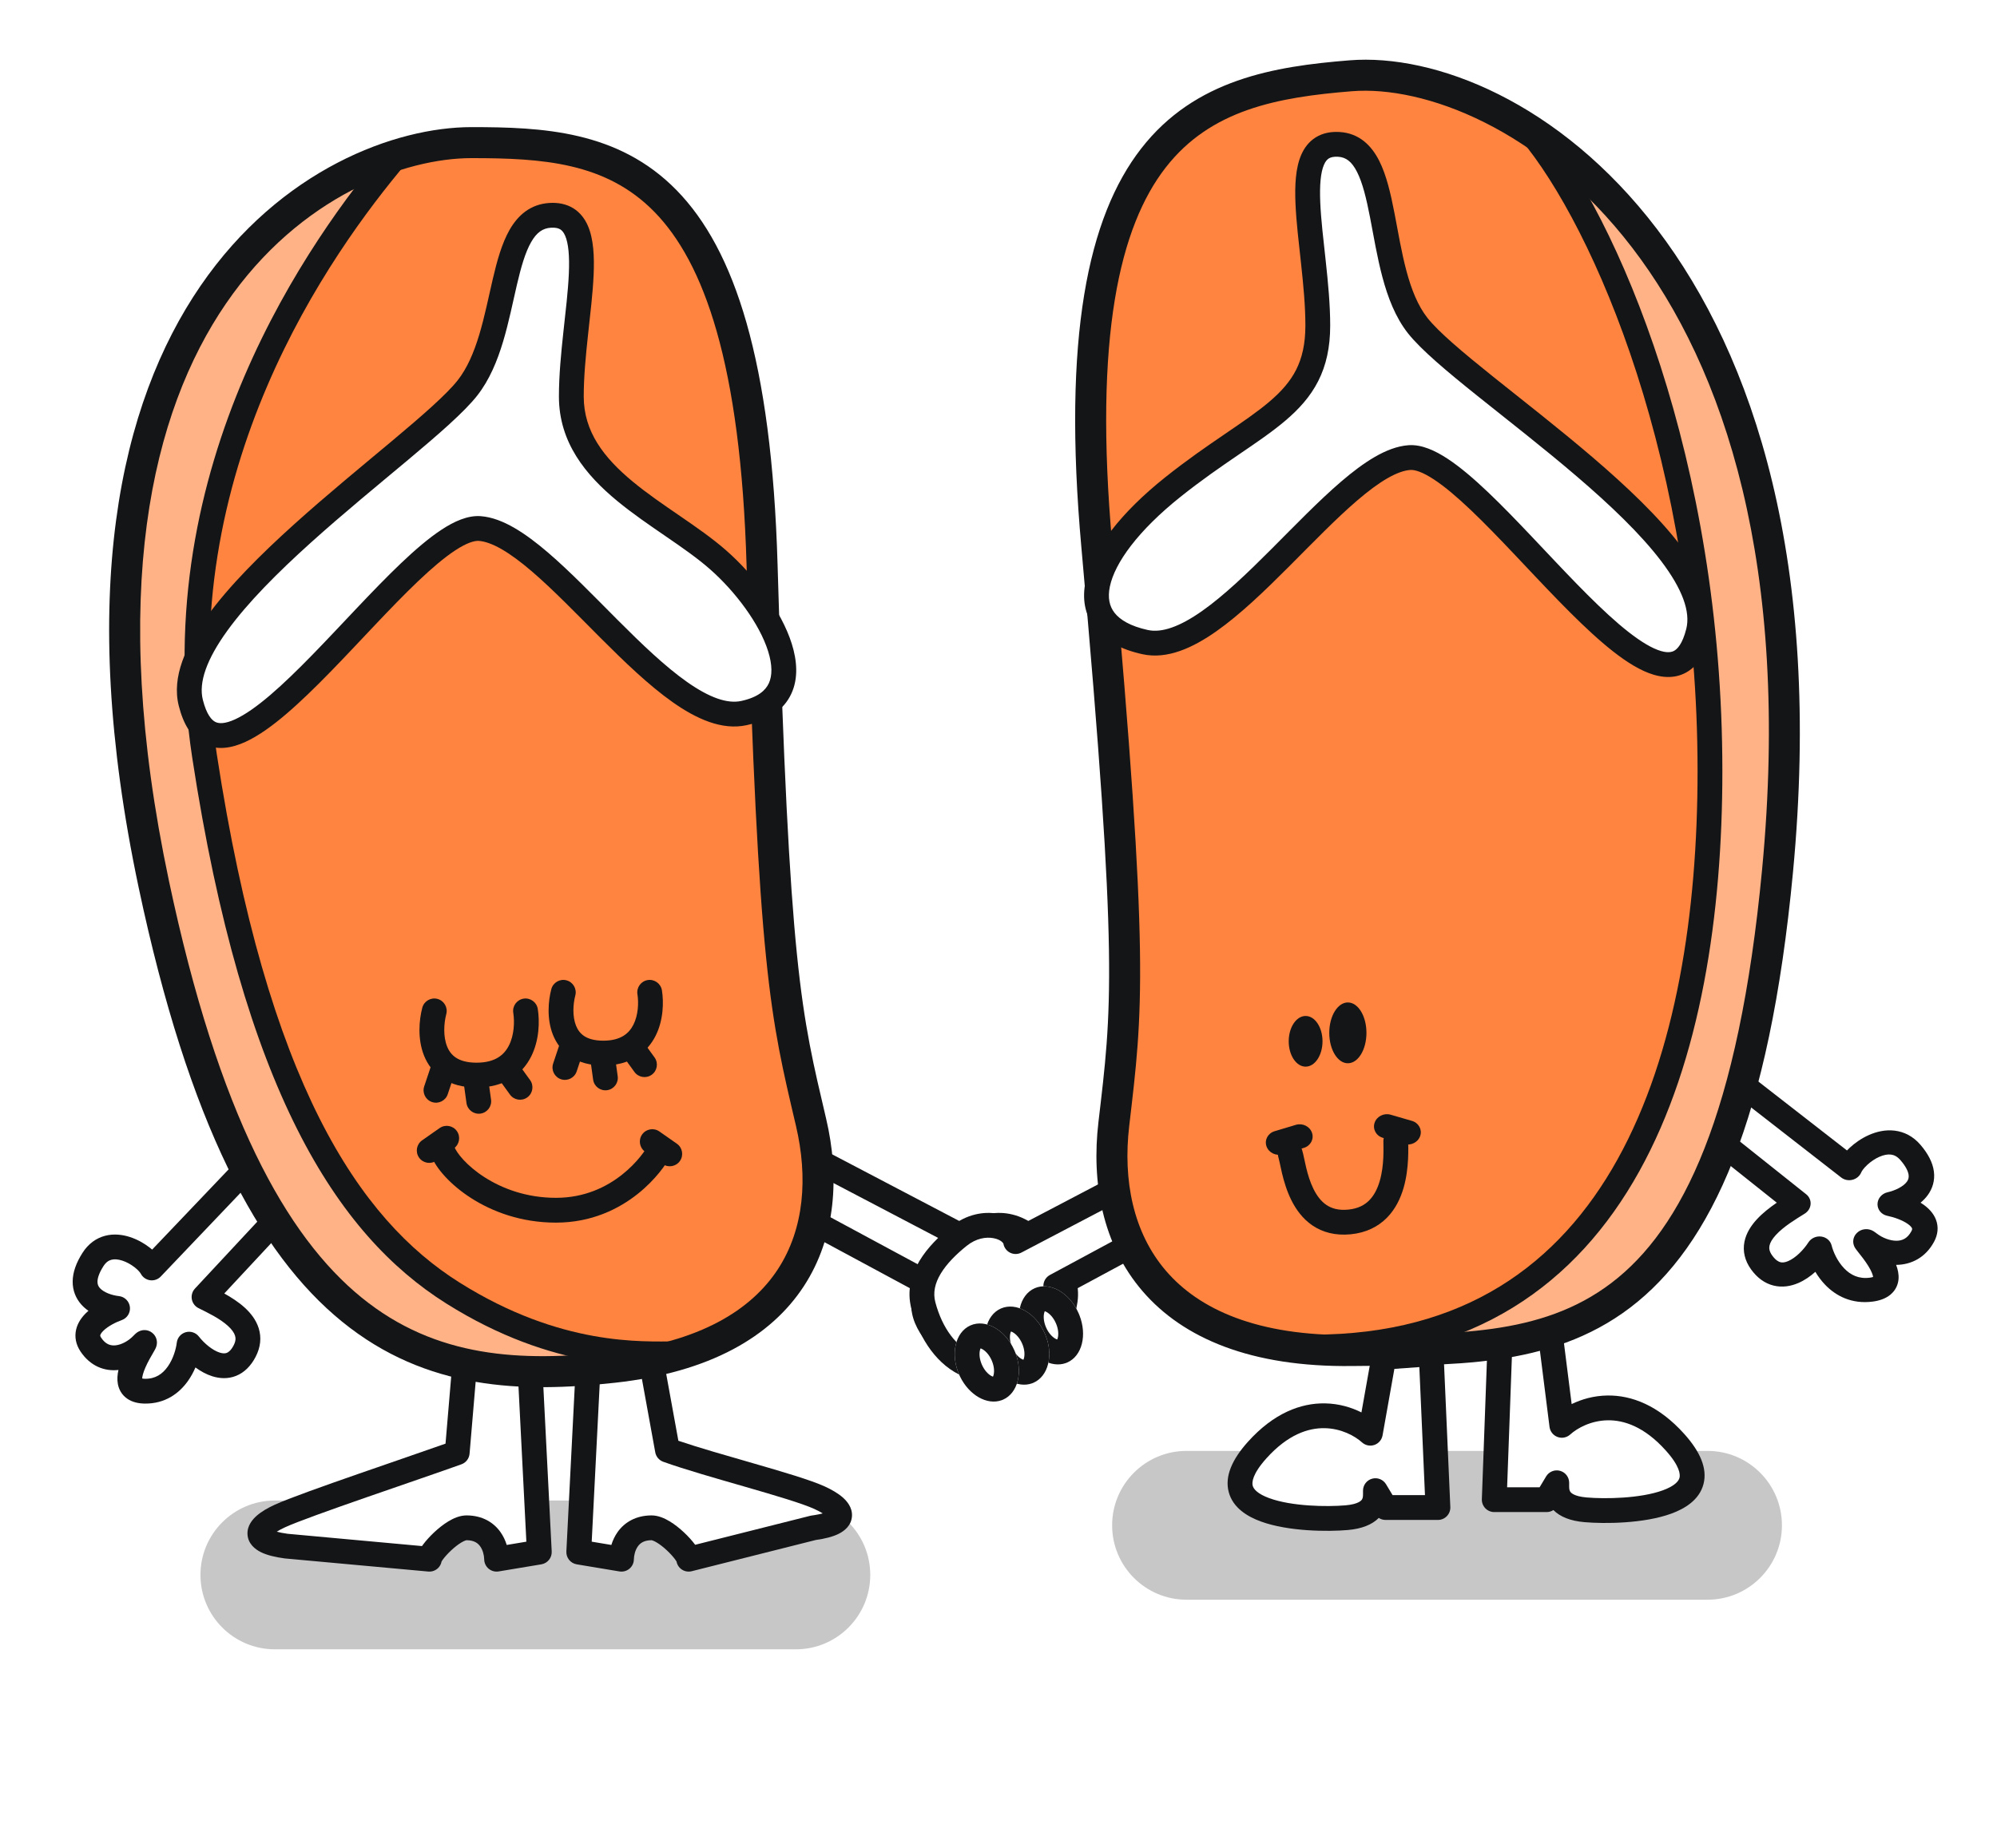 <svg width="322" height="298" viewBox="0 0 322 298" fill="none" xmlns="http://www.w3.org/2000/svg">
<g opacity="0.24" filter="url(#filter0_f_1307_585)">
<path d="M32.322 254C32.322 247.373 37.695 242 44.322 242H128.322C134.949 242 140.322 247.373 140.322 254C140.322 260.627 134.949 266 128.322 266H44.322C37.695 266 32.322 260.627 32.322 254Z" fill="#141517"/>
</g>
<g opacity="0.24" filter="url(#filter1_f_1307_585)">
<path d="M179.322 246C179.322 239.373 184.695 234 191.322 234H275.322C281.949 234 287.322 239.373 287.322 246C287.322 252.627 281.949 258 275.322 258H191.322C184.695 258 179.322 252.627 179.322 246Z" fill="#141517"/>
</g>
<path d="M231.855 243.134L230.765 218.342L223.137 218.886L220.957 231.146C218.051 228.513 210.332 225.371 202.704 233.871C193.168 244.496 210.877 245.313 217.143 244.768C222.156 244.332 221.775 241.499 221.775 240.409L223.409 243.134H231.855Z" fill="white"/>
<path d="M230.824 216.343C231.292 216.356 231.743 216.534 232.095 216.848C232.498 217.208 232.74 217.714 232.763 218.254L233.853 243.046C233.877 243.591 233.677 244.122 233.299 244.516C232.922 244.91 232.401 245.134 231.855 245.134H223.41C223.015 245.134 222.637 245.017 222.317 244.808C221.236 245.897 219.581 246.564 217.316 246.76C214.084 247.041 207.743 247.002 203.313 245.387C201.155 244.601 198.806 243.202 198.124 240.648C197.434 238.065 198.715 235.321 201.215 232.535C205.366 227.91 209.736 226.271 213.633 226.334C215.886 226.37 217.893 226.976 219.521 227.793L221.168 218.536C221.328 217.634 222.081 216.957 222.995 216.891L230.623 216.346L230.824 216.343ZM224.833 220.77L222.926 231.497C222.799 232.213 222.292 232.804 221.604 233.039C220.916 233.274 220.153 233.117 219.614 232.629C218.464 231.587 216.259 230.376 213.569 230.333C210.973 230.291 207.669 231.332 204.192 235.207C201.925 237.733 201.843 239.076 201.988 239.617C202.14 240.188 202.822 240.952 204.682 241.63C208.29 242.944 213.936 243.04 216.97 242.776C219.115 242.59 219.536 241.954 219.617 241.816C219.803 241.5 219.775 241.197 219.775 240.409C219.775 239.51 220.375 238.722 221.241 238.482C222.107 238.242 223.027 238.61 223.49 239.381L224.542 241.134H229.765L228.857 220.482L224.833 220.77Z" fill="#141517"/>
<path d="M240.935 241.865L242.025 212.073L249.654 212.617L251.833 229.877C254.739 227.244 262.458 224.101 270.087 232.602C279.622 243.227 261.913 244.044 255.647 243.499C250.634 243.063 251.016 240.23 251.016 239.14L249.381 241.865H240.935Z" fill="white"/>
<path d="M241.966 210.073C241.495 210.087 241.043 210.267 240.689 210.584C240.286 210.947 240.046 211.457 240.026 211.999L238.936 241.791C238.916 242.334 239.119 242.862 239.496 243.253C239.873 243.644 240.392 243.864 240.935 243.865H249.381C249.775 243.865 250.154 243.748 250.473 243.539C251.554 244.628 253.21 245.295 255.474 245.491C258.706 245.772 265.048 245.733 269.477 244.118C271.636 243.332 273.985 241.933 274.667 239.379C275.356 236.796 274.075 234.052 271.575 231.266C267.424 226.641 263.054 225.002 259.157 225.065C256.972 225.1 255.018 225.67 253.417 226.449L251.637 212.366L251.608 212.192C251.421 211.332 250.687 210.686 249.796 210.622L242.168 210.077L241.966 210.073ZM247.876 214.495L249.848 230.128C249.942 230.868 250.44 231.494 251.139 231.753C251.839 232.012 252.624 231.86 253.177 231.36C254.326 230.318 256.531 229.107 259.221 229.064C261.818 229.022 265.121 230.063 268.598 233.938C270.865 236.464 270.947 237.807 270.803 238.348C270.65 238.919 269.968 239.683 268.108 240.361C264.501 241.675 258.855 241.771 255.82 241.507C253.675 241.321 253.255 240.685 253.174 240.547C252.987 240.231 253.015 239.928 253.015 239.14C253.015 238.241 252.416 237.453 251.55 237.213C250.683 236.973 249.763 237.341 249.301 238.112L248.249 239.865H243.011L243.949 214.215L247.876 214.495Z" fill="#141517"/>
<path d="M24.474 204.495L50.187 177.509L55.531 184.882L32.898 209.183C35.661 210.555 41.823 213.366 39.434 217.923C37.046 222.481 32.566 219.442 30.489 216.784C30.187 219.339 28.34 224.434 23.367 224.368C17.151 224.287 25.03 214.668 22.941 216.832C20.853 218.997 16.956 220.332 14.642 216.849C12.791 214.062 16.749 211.803 18.959 211.022C16.16 210.712 11.445 208.704 14.983 203.144C17.728 198.83 23.352 202.379 24.474 204.495Z" fill="white"/>
<path d="M16.965 199.301C15.513 199.677 14.235 200.592 13.295 202.07C12.283 203.66 11.735 205.191 11.718 206.653C11.7 208.163 12.251 209.415 13.092 210.372C13.443 210.771 13.84 211.11 14.261 211.405C14.13 211.517 14.002 211.633 13.88 211.752C13.209 212.407 12.542 213.295 12.278 214.413C11.995 215.612 12.233 216.838 12.976 217.956C14.561 220.341 16.853 221.195 19.096 220.947L19.099 220.946C18.933 221.68 18.863 222.468 19.008 223.228C19.174 224.099 19.632 224.965 20.508 225.574C21.333 226.148 22.33 226.355 23.341 226.368C26.64 226.412 28.91 224.696 30.312 222.713C30.805 222.016 31.201 221.274 31.515 220.54C32.346 221.149 33.273 221.665 34.251 221.969C35.401 222.327 36.739 222.427 38.062 221.899C39.397 221.367 40.445 220.304 41.206 218.852C42.029 217.28 42.172 215.707 41.721 214.24C41.291 212.845 40.383 211.733 39.444 210.879C38.45 209.975 37.254 209.219 36.163 208.612L56.994 186.246C57.646 185.546 57.712 184.483 57.151 183.708L51.806 176.335C51.458 175.854 50.913 175.553 50.32 175.513C49.728 175.473 49.148 175.699 48.739 176.129L24.532 201.533C24.399 201.419 24.265 201.308 24.127 201.202C23.245 200.52 22.149 199.893 20.954 199.506C19.764 199.12 18.367 198.939 16.965 199.301ZM16.67 204.218C17.102 203.539 17.558 203.279 17.967 203.173C18.427 203.055 19.022 203.084 19.721 203.311C20.415 203.536 21.107 203.923 21.681 204.367C22.281 204.831 22.608 205.244 22.707 205.432C23.009 206 23.564 206.388 24.201 206.476C24.838 206.564 25.479 206.34 25.922 205.875L49.978 180.627L52.946 184.723L31.435 207.82C31.005 208.282 30.818 208.92 30.931 209.541C31.044 210.161 31.443 210.693 32.008 210.974C33.483 211.707 35.417 212.624 36.752 213.838C37.4 214.427 37.757 214.959 37.898 215.416C38.016 215.8 38.034 216.288 37.663 216.995C37.23 217.821 36.822 218.087 36.58 218.184C36.327 218.285 35.968 218.314 35.44 218.15C34.295 217.793 32.967 216.706 32.065 215.553C31.566 214.914 30.731 214.639 29.95 214.858C29.17 215.076 28.598 215.744 28.503 216.549C28.381 217.58 27.931 219.153 27.047 220.404C26.206 221.591 25.066 222.39 23.393 222.369C23.174 222.366 23.025 222.343 22.928 222.323C22.936 222.016 23.062 221.426 23.441 220.555C23.851 219.61 24.383 218.712 24.744 218.09C24.829 217.945 24.918 217.79 24.988 217.659C25.022 217.595 25.069 217.505 25.113 217.405C25.116 217.398 25.275 217.07 25.3 216.653C25.309 216.512 25.361 215.609 24.555 214.96C23.718 214.286 22.818 214.565 22.658 214.618C22.244 214.755 21.958 215.01 21.947 215.019C21.792 215.147 21.629 215.312 21.502 215.444C20.703 216.272 19.615 216.865 18.656 216.971C17.851 217.06 17.037 216.839 16.308 215.741C16.126 215.467 16.163 215.365 16.171 215.332C16.198 215.219 16.311 214.97 16.675 214.614C17.42 213.886 18.661 213.248 19.626 212.907C20.505 212.596 21.053 211.719 20.946 210.792C20.839 209.866 20.106 209.136 19.179 209.034C17.983 208.902 16.701 208.418 16.096 207.731C15.851 207.452 15.713 207.14 15.718 206.701C15.724 206.213 15.913 205.407 16.67 204.218Z" fill="#141517"/>
<path d="M156.711 200.244L123.698 182.936L121.003 191.634L150.236 207.387C148.06 209.574 148.519 212.989 152.243 216.539C161.097 224.979 169.131 219.786 171.586 210.545C172.76 206.129 169.425 202.239 165.865 199.375C161.881 196.17 157.095 197.88 156.711 200.244Z" fill="white"/>
<path d="M159.574 195.754C161.882 195.328 164.667 195.845 167.119 197.817C168.982 199.315 170.909 201.177 172.215 203.348C173.54 205.552 174.282 208.187 173.519 211.059C172.196 216.038 169.274 220.306 165.071 222.024C160.7 223.81 155.666 222.566 150.863 217.987C148.825 216.045 147.48 213.955 147.065 211.837C146.807 210.525 146.924 209.262 147.386 208.123L120.054 193.395C119.213 192.942 118.809 191.955 119.092 191.041L121.788 182.343C121.964 181.776 122.383 181.316 122.932 181.089C123.48 180.861 124.101 180.889 124.627 181.164L155.947 197.585C156.91 196.601 158.284 195.993 159.574 195.754ZM164.611 200.934C163.079 199.701 161.479 199.47 160.302 199.688C158.929 199.942 158.679 200.599 158.685 200.564C158.582 201.199 158.18 201.746 157.605 202.033C157.03 202.321 156.352 202.314 155.782 202.016L124.897 185.823L123.4 190.654L151.185 205.627C151.741 205.927 152.122 206.471 152.215 207.095C152.307 207.719 152.099 208.351 151.654 208.798C151.042 209.413 150.807 210.138 150.989 211.067C151.19 212.091 151.936 213.483 153.623 215.091C157.673 218.952 161.084 219.332 163.557 218.322C166.198 217.243 168.521 214.293 169.653 210.031C170.064 208.488 169.725 206.969 168.787 205.409C167.829 203.815 166.309 202.299 164.611 200.934Z" fill="#141517"/>
<path d="M163.762 200.244L196.775 182.936L199.47 191.634L170.237 207.387C172.414 209.574 171.955 212.989 168.231 216.539C159.376 224.979 151.343 219.786 148.887 210.545C147.714 206.129 151.048 202.239 154.609 199.375C158.593 196.17 163.379 197.88 163.762 200.244Z" fill="white"/>
<path d="M160.899 195.754C158.591 195.328 155.806 195.845 153.355 197.817C151.492 199.315 149.564 201.177 148.259 203.348C146.933 205.552 146.191 208.187 146.954 211.059C148.278 216.038 151.199 220.306 155.402 222.024C159.773 223.81 164.807 222.566 169.611 217.987C171.648 216.045 172.993 213.955 173.409 211.837C173.666 210.525 173.549 209.262 173.087 208.123L200.419 193.395C201.261 192.942 201.664 191.955 201.381 191.041L198.686 182.343C198.51 181.776 198.09 181.316 197.542 181.089C196.993 180.861 196.372 180.889 195.846 181.164L164.526 197.585C163.564 196.601 162.19 195.993 160.899 195.754ZM155.862 200.934C157.394 199.701 158.994 199.47 160.171 199.688C161.544 199.942 161.794 200.599 161.789 200.564C161.892 201.199 162.293 201.746 162.868 202.033C163.443 202.321 164.122 202.314 164.691 202.016L195.576 185.823L197.073 190.654L169.288 205.627C168.733 205.927 168.351 206.471 168.259 207.095C168.167 207.719 168.374 208.351 168.819 208.798C169.432 209.413 169.667 210.138 169.485 211.067C169.284 212.091 168.538 213.483 166.851 215.091C162.8 218.952 159.389 219.332 156.916 218.322C154.275 217.243 151.952 214.293 150.82 210.031C150.41 208.488 150.748 206.969 151.686 205.409C152.645 203.815 154.165 202.299 155.862 200.934Z" fill="#141517"/>
<path d="M86.961 250.32L84.96 210.893L75.232 216.434L73.722 234.279C66.952 236.72 49.322 242.585 45.14 244.496C40.958 246.407 40.359 248.582 46.135 249.353L69.238 251.466C69.144 250.576 73.009 246.393 75.232 246.403C79.017 246.42 80.041 249.596 80.072 251.466L86.961 250.32Z" fill="white"/>
<path d="M83.97 209.155C84.574 208.812 85.312 208.805 85.921 209.139C86.531 209.472 86.923 210.098 86.958 210.792L88.958 250.219C89.01 251.234 88.292 252.126 87.289 252.293L80.4 253.439C79.826 253.534 79.239 253.375 78.792 253.002C78.345 252.629 78.082 252.081 78.073 251.499C78.062 250.848 77.867 250.014 77.43 249.399C77.063 248.884 76.459 248.408 75.223 248.403C75.249 248.403 75.186 248.399 75.013 248.462C74.847 248.522 74.632 248.624 74.374 248.779C73.856 249.09 73.28 249.544 72.734 250.056C72.19 250.566 71.729 251.084 71.428 251.49C71.317 251.639 71.246 251.752 71.202 251.827C71.13 252.217 70.947 252.582 70.663 252.87C70.242 253.296 69.652 253.512 69.056 253.457L45.953 251.345C45.926 251.342 45.898 251.338 45.871 251.335C44.339 251.13 43.044 250.813 42.067 250.329C41.144 249.872 39.993 248.987 39.907 247.464C39.828 246.069 40.723 245.041 41.402 244.447C42.16 243.784 43.174 243.195 44.309 242.676C46.508 241.672 52.075 239.691 57.803 237.698C62.967 235.901 68.34 234.066 71.837 232.827L73.239 216.266L73.253 216.144C73.342 215.537 73.706 215.002 74.242 214.696L83.97 209.155ZM75.715 234.448C75.649 235.227 75.136 235.896 74.401 236.161C71.003 237.386 64.869 239.474 59.118 241.475C53.293 243.502 47.954 245.409 45.971 246.315C45.416 246.569 44.972 246.81 44.629 247.027C45.059 247.147 45.63 247.266 46.37 247.366L68.043 249.348C68.1 249.266 68.158 249.185 68.217 249.106C68.683 248.478 69.31 247.784 69.998 247.139C70.685 246.495 71.486 245.848 72.314 245.351C73.087 244.886 74.132 244.398 75.241 244.403C77.79 244.414 79.59 245.536 80.689 247.08C81.164 247.747 81.49 248.466 81.706 249.167L84.872 248.64L83.126 214.239L77.136 217.651L75.715 234.448ZM71.236 251.442C71.236 251.384 71.234 251.321 71.227 251.255C71.234 251.318 71.235 251.38 71.236 251.442Z" fill="#141517"/>
<path d="M93.32 250.32L95.32 210.893L104.353 215.89L107.622 233.871C114.392 236.312 127.96 239.635 132.142 241.546C136.324 243.457 136.923 245.633 131.147 246.403L111.043 251.466C111.137 250.576 107.272 246.393 105.049 246.403C101.264 246.42 100.239 249.596 100.209 251.466L93.32 250.32Z" fill="white"/>
<path d="M96.289 209.143C95.685 208.809 94.951 208.81 94.348 209.145C93.745 209.48 93.358 210.103 93.323 210.791L91.322 250.219C91.27 251.234 91.99 252.126 92.992 252.293L99.88 253.439C100.454 253.534 101.041 253.375 101.489 253.002C101.936 252.629 102.198 252.08 102.208 251.498C102.219 250.847 102.413 250.014 102.85 249.399C103.217 248.884 103.822 248.408 105.057 248.403C105.033 248.403 105.096 248.4 105.268 248.462C105.434 248.522 105.649 248.624 105.906 248.779C106.425 249.09 107.001 249.544 107.546 250.056C108.091 250.567 108.551 251.084 108.852 251.49C108.963 251.64 109.036 251.753 109.08 251.828C109.161 252.268 109.385 252.676 109.732 252.977C110.225 253.405 110.897 253.565 111.531 253.405L131.538 248.367C133.014 248.162 134.265 247.85 135.214 247.38C136.138 246.923 137.289 246.038 137.375 244.515C137.453 243.12 136.559 242.092 135.879 241.498C135.122 240.835 134.107 240.246 132.973 239.727C130.712 238.694 126.091 237.338 121.408 235.985C117.106 234.743 112.643 233.473 109.382 232.365L106.32 215.532L106.269 215.315C106.119 214.817 105.781 214.394 105.321 214.139L96.289 209.143ZM105.654 234.229C105.781 234.93 106.273 235.511 106.944 235.753C110.407 237.001 115.575 238.464 120.298 239.828C125.136 241.225 129.389 242.487 131.31 243.365C131.865 243.618 132.31 243.86 132.654 244.077C132.315 244.171 131.89 244.266 131.365 244.35L130.882 244.42L130.658 244.463L112.09 249.14C112.082 249.128 112.073 249.117 112.064 249.106C111.598 248.477 110.97 247.783 110.282 247.138C109.596 246.494 108.794 245.848 107.966 245.351C107.193 244.886 106.149 244.398 105.04 244.403C102.491 244.415 100.69 245.535 99.591 247.079C99.116 247.746 98.792 248.466 98.576 249.166L95.408 248.639L97.156 214.194L102.556 217.181L105.654 234.229ZM109.046 251.443C109.046 251.385 109.047 251.322 109.054 251.256C109.047 251.318 109.047 251.381 109.046 251.443Z" fill="#141517"/>
<path d="M24.8 142.603C40.837 218.398 69.207 223.79 98.903 220.521C128.6 217.252 134.866 198.453 130.779 181.017C126.693 163.581 124.786 156.77 122.878 91.112C120.971 25.453 98.903 23.002 76.019 23.002C72.507 23.002 68.398 23.605 64.031 24.965C39.938 32.471 7.963 63.034 24.8 142.603Z" fill="#FF843F"/>
<path d="M32.156 50.791C37.168 38.367 52.589 30.358 59.672 27.905C56.675 32.446 47.63 48.393 35.425 75.855C20.168 110.183 47.412 172.844 53.951 190.008C59.182 203.739 77.926 212.257 86.644 214.8L100.811 218.614L93.455 221.883C50.954 221.339 39.511 198.453 26.707 147.507C13.902 96.561 25.889 66.32 32.156 50.791Z" fill="#FFB286"/>
<path d="M76.019 20.502C87.416 20.502 99.682 21.042 109.104 30.688C118.418 40.224 124.42 58.096 125.377 91.04C127.283 156.639 129.184 163.254 133.213 180.447C135.356 189.591 134.86 199.413 129.602 207.451C124.307 215.544 114.523 221.317 99.177 223.006C84.131 224.663 68.758 224.212 55.153 213.151C41.669 202.189 30.41 181.194 22.354 143.121C12.32 95.698 19.37 65.034 32.306 46.143C45.213 27.296 63.77 20.502 76.019 20.502ZM76.019 25.502C65.383 25.502 48.386 31.512 36.432 48.967C24.508 66.379 17.392 95.516 27.245 142.085C35.227 179.807 46.172 199.405 58.307 209.271C70.32 219.038 83.98 219.648 98.63 218.036C112.98 216.456 121.176 211.196 125.417 204.713C129.694 198.176 130.289 189.879 128.345 181.587C124.202 163.908 122.288 156.901 120.379 91.184C119.429 58.47 113.444 42.287 105.527 34.182C97.717 26.188 87.507 25.502 76.019 25.502Z" fill="#141517"/>
<path d="M68.09 162.528C68.371 161.459 69.466 160.821 70.534 161.102C71.602 161.383 72.24 162.477 71.96 163.545C71.567 165.039 71.441 167.151 72.087 168.764C72.392 169.527 72.853 170.144 73.524 170.585C74.2 171.029 75.234 171.389 76.837 171.389C78.434 171.389 79.54 171.031 80.318 170.553C81.097 170.074 81.662 169.405 82.066 168.605C82.907 166.939 82.992 164.81 82.761 163.348C82.589 162.257 83.335 161.233 84.425 161.061C85.516 160.889 86.54 161.634 86.713 162.725C87.026 164.713 86.974 167.76 85.636 170.408C84.951 171.765 83.915 173.038 82.413 173.961C80.909 174.885 79.053 175.389 76.837 175.389C74.625 175.389 72.786 174.886 71.328 173.928C69.865 172.967 68.93 171.643 68.373 170.249C67.293 167.549 67.575 164.485 68.09 162.528Z" fill="#141517"/>
<path d="M69.49 171.939C69.839 170.891 70.972 170.325 72.02 170.674C73.068 171.024 73.634 172.157 73.285 173.204L72.195 176.473C71.845 177.521 70.712 178.088 69.665 177.739C68.617 177.389 68.05 176.256 68.4 175.208L69.49 171.939Z" fill="#141517"/>
<path d="M74.742 174.481C74.59 173.387 75.354 172.377 76.448 172.225C77.542 172.073 78.552 172.838 78.704 173.932L79.178 177.344C79.329 178.438 78.566 179.449 77.472 179.601C76.378 179.753 75.368 178.989 75.216 177.895L74.742 174.481Z" fill="#141517"/>
<path d="M80.21 173.744C79.562 172.849 79.763 171.598 80.658 170.951C81.553 170.304 82.803 170.504 83.451 171.399L85.471 174.191C86.118 175.085 85.918 176.337 85.023 176.984C84.128 177.631 82.878 177.431 82.23 176.536L80.21 173.744Z" fill="#141517"/>
<path d="M88.894 159.53C89.175 158.462 90.269 157.824 91.338 158.105C92.406 158.386 93.043 159.48 92.763 160.548C92.394 161.949 92.279 163.924 92.879 165.422C93.161 166.127 93.585 166.693 94.2 167.097C94.819 167.504 95.776 167.84 97.276 167.84C98.772 167.84 99.8 167.505 100.517 167.065C101.236 166.623 101.757 166.005 102.133 165.263C102.916 163.712 102.997 161.721 102.781 160.351C102.609 159.26 103.353 158.236 104.444 158.064C105.535 157.891 106.56 158.637 106.732 159.728C107.032 161.624 106.983 164.533 105.703 167.067C105.046 168.366 104.054 169.587 102.612 170.473C101.169 171.359 99.391 171.84 97.276 171.84C95.166 171.84 93.405 171.36 92.004 170.44C90.598 169.516 89.7 168.244 89.165 166.907C88.131 164.322 88.403 161.396 88.894 159.53Z" fill="#141517"/>
<path d="M90.221 168.434C90.571 167.386 91.703 166.82 92.75 167.169C93.798 167.518 94.364 168.652 94.015 169.699L92.984 172.794C92.635 173.842 91.501 174.408 90.454 174.059C89.406 173.709 88.84 172.577 89.189 171.53L90.221 168.434Z" fill="#141517"/>
<path d="M95.189 170.889C95.037 169.795 95.8 168.785 96.894 168.633C97.988 168.481 98.998 169.245 99.15 170.339L99.599 173.57C99.751 174.664 98.987 175.674 97.893 175.826C96.799 175.978 95.789 175.215 95.637 174.121L95.189 170.889Z" fill="#141517"/>
<path d="M100.385 170.239C99.737 169.344 99.938 168.094 100.832 167.446C101.727 166.799 102.978 167 103.625 167.895L105.538 170.537C106.185 171.432 105.985 172.683 105.09 173.33C104.195 173.977 102.945 173.777 102.298 172.882L100.385 170.239Z" fill="#141517"/>
<path d="M104.472 184.754C104.966 183.767 106.167 183.366 107.155 183.86C108.143 184.354 108.543 185.555 108.049 186.543C107.511 187.62 105.758 190.236 102.767 192.599C99.737 194.993 95.362 197.184 89.642 197.184C84.035 197.184 79.374 195.413 75.961 193.224C74.257 192.131 72.848 190.923 71.774 189.758C70.726 188.621 69.906 187.426 69.508 186.332C69.131 185.294 69.666 184.146 70.705 183.769C71.743 183.392 72.891 183.927 73.268 184.965C73.415 185.37 73.856 186.116 74.714 187.047C75.547 187.951 76.692 188.941 78.121 189.857C80.974 191.687 84.896 193.184 89.642 193.184C94.274 193.184 97.8 191.425 100.287 189.46C102.812 187.465 104.193 185.312 104.472 184.754Z" fill="#141517"/>
<path d="M70.885 181.935C71.79 181.302 73.037 181.522 73.671 182.427C74.304 183.332 74.084 184.579 73.179 185.212L70.356 187.188C69.451 187.821 68.203 187.602 67.57 186.697C66.936 185.792 67.157 184.545 68.062 183.911L70.885 181.935Z" fill="#141517"/>
<path d="M106.317 182.48C105.413 181.846 104.165 182.067 103.532 182.972C102.899 183.877 103.119 185.124 104.024 185.757L106.847 187.733C107.752 188.366 109 188.146 109.633 187.242C110.266 186.337 110.046 185.089 109.141 184.456L106.317 182.48Z" fill="#141517"/>
<path d="M298.206 188.396L267.933 164.845L263.185 172.84L289.897 194.113C287.153 195.825 281.003 199.392 284.058 203.616C287.114 207.84 291.468 204.258 293.337 201.356C293.96 203.855 296.51 208.681 301.736 207.989C308.268 207.124 298.831 198.567 301.287 200.453C303.743 202.338 308.003 203.172 310.024 199.422C311.64 196.421 307.206 194.678 304.786 194.181C307.696 193.521 312.419 190.931 308.034 185.857C304.632 181.92 299.135 186.154 298.206 188.396Z" fill="white"/>
<path d="M305.495 182.347C307.046 182.535 308.48 183.271 309.633 184.605C310.881 186.049 311.632 187.487 311.823 188.922C312.02 190.405 311.593 191.708 310.826 192.759C310.494 193.214 310.101 193.614 309.676 193.968C309.85 194.075 310.021 194.187 310.185 194.306C310.96 194.866 311.756 195.651 312.16 196.711C312.593 197.848 312.493 199.081 311.848 200.278C310.469 202.836 308.173 203.96 305.808 203.996C305.784 203.996 305.759 203.994 305.735 203.994C306.008 204.713 306.187 205.502 306.123 206.289C306.052 207.165 305.678 208.073 304.837 208.782C304.046 209.447 303.032 209.776 301.978 209.916C298.539 210.371 295.973 208.967 294.276 207.192C293.655 206.542 293.136 205.831 292.712 205.118C291.898 205.847 290.968 206.494 289.955 206.928C288.795 207.426 287.414 207.689 285.981 207.337C284.537 206.983 283.323 206.074 282.357 204.74C281.315 203.299 280.98 201.771 281.278 200.269C281.562 198.84 282.382 197.628 283.266 196.664C284.217 195.627 285.404 194.715 286.493 193.969L261.845 174.34C261.102 173.748 260.916 172.731 261.401 171.913L266.148 163.918C266.45 163.41 266.972 163.051 267.572 162.938C268.172 162.824 268.789 162.968 269.255 163.331L297.809 185.544C297.947 185.4 298.088 185.26 298.233 185.126C299.078 184.339 300.152 183.582 301.358 183.049C302.559 182.518 303.995 182.166 305.495 182.347ZM306.435 187.109C305.887 186.475 305.357 186.264 304.892 186.208C304.376 186.145 303.742 186.254 303.028 186.57C302.318 186.883 301.631 187.358 301.078 187.873C300.499 188.411 300.2 188.867 300.115 189.073C299.872 189.66 299.348 190.106 298.707 190.272C298.067 190.438 297.388 190.303 296.883 189.91L268.497 167.826L265.805 172.358L291.237 192.613C291.729 193.005 291.991 193.598 291.945 194.212C291.898 194.827 291.547 195.39 291 195.732C289.536 196.644 287.604 197.803 286.34 199.181C285.726 199.851 285.408 200.43 285.313 200.911C285.232 201.32 285.274 201.821 285.76 202.493C286.322 203.269 286.798 203.498 287.088 203.569C287.389 203.643 287.787 203.621 288.33 203.388C289.504 202.885 290.779 201.63 291.592 200.368C292.029 199.69 292.848 199.32 293.668 199.43C294.487 199.54 295.147 200.109 295.336 200.872C295.589 201.887 296.254 203.404 297.345 204.546C298.385 205.635 299.707 206.298 301.494 206.062C301.756 206.027 301.923 205.98 302.024 205.944C301.988 205.635 301.782 205.044 301.26 204.194C300.713 203.303 300.044 202.476 299.59 201.904C299.484 201.771 299.373 201.628 299.285 201.508C299.242 201.45 299.182 201.368 299.126 201.277C299.122 201.271 298.921 200.974 298.847 200.576C298.823 200.444 298.662 199.571 299.42 198.838C300.204 198.079 301.16 198.243 301.322 198.273C301.761 198.354 302.082 198.566 302.089 198.57C302.263 198.675 302.451 198.816 302.6 198.931C303.552 199.661 304.786 200.121 305.829 200.106C306.713 200.092 307.557 199.758 308.199 198.566C308.362 198.263 308.314 198.153 308.295 198.102C308.247 197.976 308.086 197.732 307.652 197.419C306.768 196.781 305.372 196.301 304.311 196.083C303.379 195.891 302.725 195.111 302.733 194.204C302.742 193.296 303.413 192.501 304.349 192.289C305.6 192.005 306.904 191.359 307.466 190.59C307.695 190.276 307.808 189.938 307.749 189.488C307.682 188.99 307.38 188.202 306.435 187.109Z" fill="#141517"/>
<path d="M215.781 216.707C247.425 216.207 277.122 211.71 284.981 134.43C293.116 54.438 257.639 20.827 231.68 13.58C226.54 12.145 221.773 11.743 217.792 12.221C193.706 15.107 170.772 20.326 176.579 85.758C182.385 151.19 181.189 158.193 178.963 176.021C176.833 193.077 183.516 215.195 211.807 216.64C213.087 216.706 214.412 216.729 215.781 216.707Z" fill="#FF843F"/>
<path d="M270.269 45.342C264.407 33.168 258.945 29.719 251.199 28.178C254.893 32.308 262.263 43.031 270.269 72.313C279.805 107.186 275.108 154.433 270.269 172.299C266.398 186.592 246.177 208.996 237.304 212.62L208.698 217.797L239.211 217.797C278.17 211.803 280.596 183.398 286.616 136.065C292.61 88.932 277.353 60.054 270.269 45.342Z" fill="#FFB286"/>
<path d="M217.592 9.729C205.471 10.701 192.692 12.779 184.004 23.96C175.417 35.008 171.315 54.316 174.361 88.253C180.424 155.814 179.237 162.845 177.111 181C175.98 190.653 177.713 200.661 184.222 208.231C190.765 215.839 201.724 220.511 218.032 220.31C233.539 220.118 249.805 220.82 262.86 210.887C275.993 200.895 285.314 180.706 289.105 140.659C298.557 40.828 244.99 7.531 217.592 9.729ZM187.951 27.028C195.205 17.695 205.932 15.68 217.991 14.713C241.061 12.862 293.415 42.085 284.127 140.188C280.362 179.948 271.203 198.257 259.832 206.909C248.383 215.619 234.12 215.111 217.971 215.311C202.623 215.5 193.299 211.117 188.014 204.97C182.695 198.785 181.052 190.337 182.078 181.582C184.264 162.918 185.415 155.487 179.341 87.805C176.318 54.121 180.596 36.494 187.951 27.028Z" fill="#141517"/>
<path d="M209.953 185.469C209.614 184.418 208.488 183.84 207.436 184.178C206.385 184.516 205.806 185.643 206.145 186.694C206.187 186.826 206.248 187.086 206.352 187.576C206.446 188.023 206.565 188.598 206.715 189.224C207.015 190.472 207.461 192.022 208.196 193.513C208.931 195.003 210.004 196.535 211.609 197.629C213.252 198.748 215.306 199.307 217.784 199.065C220.281 198.821 222.211 197.835 223.635 196.391C225.025 194.98 225.835 193.233 226.315 191.582C227.258 188.336 227.058 184.919 227.058 184.043C227.058 182.939 226.163 182.043 225.059 182.043C223.954 182.043 223.059 182.938 223.059 184.043C223.059 185.206 223.218 187.905 222.474 190.464C222.11 191.715 221.564 192.794 220.786 193.583C220.042 194.338 218.991 194.928 217.395 195.084C215.779 195.242 214.673 194.877 213.861 194.323C213.011 193.744 212.33 192.852 211.784 191.745C211.238 190.638 210.875 189.416 210.605 188.29C210.47 187.729 210.364 187.216 210.264 186.747C210.174 186.323 210.071 185.838 209.953 185.469Z" fill="#141517"/>
<path d="M224.228 179.778C223.15 179.465 221.993 180.045 221.644 181.073C221.296 182.101 221.888 183.189 222.967 183.502L226.41 184.502C227.489 184.815 228.646 184.235 228.995 183.207C229.343 182.179 228.751 181.091 227.673 180.778L224.228 179.778Z" fill="#141517"/>
<path d="M208.95 181.412C210.025 181.09 211.187 181.659 211.545 182.684C211.903 183.709 211.32 184.802 210.244 185.125L206.81 186.155C205.734 186.478 204.571 185.908 204.214 184.883C203.856 183.858 204.438 182.765 205.514 182.443L208.95 181.412Z" fill="#141517"/>
<path d="M228.586 52.501C221.485 43.491 224.697 23.833 215.891 23.287C207.086 22.741 212.483 39.396 212.483 52.501C212.483 65.607 202.89 67.55 189.082 78.579C175.274 89.608 172.149 100.828 184.647 103.558C197.145 106.289 215.891 74.617 227.253 73.798C238.615 72.979 268.439 123.217 273.836 101.92C277.615 87.006 236.335 62.333 228.586 52.501Z" fill="white"/>
<path d="M214.483 52.502C214.483 49.106 214.134 45.512 213.765 42.116C213.392 38.673 213.004 35.471 212.883 32.688C212.76 29.843 212.944 27.809 213.479 26.574C213.724 26.009 214 25.715 214.267 25.55C214.534 25.386 214.978 25.234 215.767 25.283C217.014 25.36 217.95 26.035 218.808 27.722C219.712 29.499 220.318 32.024 220.915 35.101C221.491 38.072 222.054 41.521 222.913 44.73C223.775 47.949 224.992 51.173 227.015 53.74C229.125 56.416 233.366 59.955 238.206 63.835C243.141 67.791 248.858 72.221 254.233 76.824C259.615 81.432 264.53 86.11 267.856 90.498C271.264 94.994 272.599 98.658 271.897 101.429C271.28 103.865 270.445 104.714 269.868 104.998C269.304 105.275 268.35 105.324 266.709 104.576C265.095 103.84 263.181 102.492 261.02 100.645C258.878 98.814 256.586 96.575 254.213 94.142C249.536 89.345 244.449 83.678 239.945 79.392C237.675 77.232 235.455 75.324 233.391 73.972C231.399 72.667 229.217 71.651 227.109 71.803C225.268 71.936 223.43 72.676 221.671 73.693C219.899 74.718 218.082 76.098 216.259 77.659C212.632 80.767 208.748 84.803 204.961 88.596C201.118 92.444 197.36 96.054 193.828 98.54C190.215 101.082 187.321 102.096 185.074 101.605C182.212 100.98 180.564 99.934 179.705 98.828C178.888 97.776 178.579 96.404 178.958 94.589C179.756 90.769 183.522 85.579 190.33 80.142C193.717 77.436 196.852 75.283 199.69 73.347C202.5 71.431 205.095 69.678 207.255 67.843C209.439 65.989 211.276 63.973 212.551 61.46C213.833 58.934 214.483 56.034 214.483 52.502ZM210.483 52.502C210.483 55.522 209.933 57.78 208.985 59.649C208.03 61.53 206.606 63.146 204.666 64.794C202.702 66.462 200.309 68.083 197.436 70.043C194.593 71.982 191.35 74.209 187.834 77.017C180.833 82.609 176.134 88.543 175.042 93.772C174.476 96.482 174.865 99.116 176.546 101.281C178.184 103.39 180.833 104.772 184.22 105.512C188.222 106.386 192.358 104.465 196.129 101.811C199.982 99.1 203.964 95.254 207.791 91.422C211.672 87.536 215.388 83.672 218.861 80.697C220.589 79.217 222.198 78.009 223.673 77.156C225.163 76.294 226.398 75.865 227.397 75.793C228.129 75.74 229.364 76.116 231.199 77.318C232.962 78.473 234.979 80.189 237.187 82.291C241.639 86.528 246.476 91.937 251.349 96.934C253.752 99.398 256.143 101.737 258.421 103.685C260.682 105.617 262.929 107.249 265.048 108.215C267.139 109.169 269.489 109.642 271.633 108.587C273.764 107.54 275.043 105.3 275.775 102.412C276.962 97.726 274.555 92.712 271.044 88.081C267.45 83.341 262.269 78.439 256.835 73.786C251.394 69.127 245.573 64.614 240.708 60.714C235.746 56.736 231.922 53.503 230.157 51.263C228.629 49.325 227.585 46.713 226.777 43.695C225.966 40.667 225.45 37.477 224.841 34.34C224.253 31.308 223.566 28.253 222.374 25.909C221.136 23.475 219.171 21.486 216.015 21.291C214.603 21.203 213.29 21.453 212.167 22.146C211.044 22.839 210.296 23.859 209.809 24.983C208.88 27.127 208.762 29.974 208.887 32.862C209.015 35.812 209.425 39.197 209.789 42.547C210.157 45.941 210.483 49.344 210.483 52.502Z" fill="#141517"/>
<path d="M277.718 124.365C277.718 74.319 260.93 34.995 248.188 19.809C247.478 18.963 246.215 18.852 245.369 19.562C244.523 20.272 244.413 21.534 245.123 22.38C257.131 36.69 273.718 75.035 273.718 124.365C273.718 147.084 270.294 169.908 260.814 186.982C251.417 203.906 236.051 215.252 211.694 215.252C210.59 215.252 209.695 216.147 209.694 217.252C209.694 218.356 210.59 219.252 211.694 219.252C237.62 219.252 254.266 207.014 264.311 188.924C274.272 170.984 277.718 147.364 277.718 124.365Z" fill="#141517"/>
<path d="M62.504 23.674C63.217 22.831 64.478 22.724 65.322 23.437C66.166 24.15 66.272 25.412 65.559 26.256C53.303 40.766 28.003 76.171 34.95 121.595C43.086 174.794 57.934 196.68 74.087 206.841C90.463 217.142 103.582 216.341 108.984 216.341C110.089 216.341 110.984 217.237 110.984 218.341C110.984 219.446 110.089 220.341 108.984 220.341C103.489 220.341 89.363 221.176 71.957 210.227C54.327 199.137 39.195 175.806 30.996 122.2C23.776 74.994 50.059 38.407 62.504 23.674Z" fill="#141517"/>
<path d="M75.363 62.579C82.464 53.569 79.908 35.276 88.713 34.73C97.519 34.184 92.122 50.839 92.122 63.944C92.122 77.05 107.263 82.798 115.795 90.295C124.327 97.792 132.456 112.271 119.958 115.001C107.46 117.732 88.713 86.06 77.352 85.241C65.99 84.422 36.165 134.66 30.769 113.363C26.989 98.448 67.614 72.411 75.363 62.579Z" fill="white"/>
<path d="M90.122 63.944C90.122 60.549 90.47 56.955 90.839 53.558C91.212 50.116 91.601 46.914 91.721 44.131C91.845 41.285 91.661 39.251 91.126 38.016C90.881 37.451 90.605 37.158 90.338 36.993C90.071 36.829 89.626 36.676 88.837 36.725C87.507 36.808 86.534 37.491 85.645 39.04C84.7 40.687 84.024 43.038 83.346 45.936C82.694 48.727 82.043 52.009 81.123 55.078C80.197 58.167 78.936 61.277 76.934 63.817C74.841 66.474 70.661 70.09 65.88 74.097C61.013 78.177 55.373 82.781 50.082 87.551C44.783 92.328 39.944 97.174 36.673 101.691C33.32 106.32 32 110.078 32.708 112.872C33.325 115.307 34.158 116.156 34.736 116.44C35.3 116.717 36.254 116.767 37.896 116.018C39.51 115.283 41.424 113.935 43.585 112.088C45.727 110.257 48.019 108.018 50.391 105.585C55.069 100.787 60.156 95.121 64.66 90.835C66.929 88.675 69.15 86.767 71.214 85.415C73.205 84.11 75.388 83.094 77.496 83.246C79.337 83.379 81.174 84.119 82.932 85.136C84.705 86.16 86.523 87.54 88.345 89.101C91.973 92.209 95.855 96.246 99.643 100.039C103.486 103.887 107.245 107.497 110.777 109.982C114.39 112.525 117.284 113.539 119.531 113.048C122.241 112.456 123.441 111.332 123.966 110.202C124.532 108.98 124.548 107.247 123.854 105.034C122.463 100.599 118.572 95.397 114.475 91.797C112.447 90.014 110 88.315 107.365 86.507C104.767 84.723 101.993 82.838 99.484 80.763C94.468 76.616 90.122 71.392 90.122 63.944ZM94.122 63.944C94.122 69.602 97.346 73.805 102.034 77.681C104.377 79.619 106.988 81.396 109.629 83.209C112.232 84.996 114.878 86.826 117.115 88.792C121.55 92.689 125.989 98.475 127.671 103.837C128.513 106.522 128.752 109.39 127.594 111.885C126.394 114.471 123.923 116.182 120.384 116.955C116.383 117.829 112.247 115.907 108.475 113.254C104.623 110.543 100.64 106.696 96.813 102.865C92.932 98.979 89.216 95.115 85.743 92.139C84.015 90.659 82.406 89.452 80.93 88.599C79.441 87.737 78.207 87.307 77.208 87.235C76.475 87.182 75.24 87.558 73.405 88.761C71.642 89.916 69.626 91.632 67.418 93.733C62.965 97.971 58.129 103.379 53.256 108.377C50.853 110.841 48.462 113.18 46.183 115.128C43.923 117.06 41.675 118.692 39.556 119.658C37.466 120.611 35.116 121.085 32.971 120.03C30.841 118.982 29.562 116.742 28.83 113.854C27.648 109.191 29.988 104.101 33.432 99.346C36.957 94.479 42.051 89.406 47.404 84.58C52.766 79.747 58.498 75.066 63.31 71.032C68.207 66.927 72.012 63.6 73.793 61.341C75.341 59.376 76.424 56.82 77.291 53.928C78.164 51.016 78.755 48.002 79.452 45.025C80.123 42.156 80.903 39.267 82.177 37.049C83.506 34.733 85.516 32.924 88.59 32.733C90.001 32.646 91.314 32.896 92.437 33.589C93.56 34.281 94.308 35.301 94.796 36.426C95.725 38.569 95.843 41.417 95.718 44.304C95.59 47.255 95.179 50.64 94.816 53.989C94.448 57.384 94.122 60.787 94.122 63.944Z" fill="#141517"/>
<path d="M213.244 167.94C213.244 170.197 212.024 172.027 210.52 172.027C209.015 172.027 207.795 170.197 207.795 167.94C207.795 165.683 209.015 163.854 210.52 163.854C212.024 163.854 213.244 165.683 213.244 167.94Z" fill="#141517"/>
<path d="M220.328 166.578C220.328 169.286 218.986 171.482 217.331 171.482C215.676 171.482 214.334 169.286 214.334 166.578C214.334 163.87 215.676 161.674 217.331 161.674C218.986 161.674 220.328 163.87 220.328 166.578Z" fill="#141517"/>
<path d="M173.917 211.796C175.368 215.103 174.552 218.658 172.093 219.738C169.634 220.818 166.463 219.013 165.012 215.706C163.56 212.4 164.376 208.844 166.835 207.764C169.294 206.685 172.465 208.49 173.917 211.796Z" fill="white"/>
<path d="M170.254 213.405C169.84 212.46 169.237 211.874 168.774 211.611C168.637 211.533 168.534 211.493 168.463 211.473C168.43 211.538 168.391 211.641 168.355 211.795C168.236 212.314 168.26 213.154 168.674 214.098C169.089 215.043 169.691 215.628 170.154 215.891C170.291 215.969 170.393 216.009 170.464 216.029C170.497 215.963 170.538 215.861 170.573 215.707C170.692 215.188 170.669 214.349 170.254 213.405ZM174.046 212.107C175.316 215.322 174.475 218.692 172.093 219.738L171.86 219.831C169.515 220.675 166.612 219.022 165.152 216.012L165.012 215.707C163.56 212.4 164.377 208.844 166.836 207.764C169.295 206.685 172.465 208.49 173.917 211.797L174.046 212.107Z" fill="#141517"/>
<path d="M168.467 215.066C169.919 218.372 169.103 221.928 166.644 223.007C164.185 224.087 161.014 222.282 159.562 218.976C158.111 215.669 158.927 212.113 161.386 211.034C163.845 209.954 167.016 211.759 168.467 215.066Z" fill="white"/>
<path d="M164.805 216.674C164.39 215.73 163.788 215.144 163.325 214.88C163.187 214.802 163.085 214.762 163.014 214.742C162.981 214.808 162.941 214.91 162.906 215.065C162.787 215.584 162.81 216.423 163.225 217.368C163.64 218.312 164.242 218.897 164.705 219.161C164.842 219.239 164.944 219.278 165.015 219.299C165.047 219.233 165.089 219.131 165.124 218.977C165.243 218.458 165.22 217.619 164.805 216.674ZM168.597 215.376C169.867 218.591 169.026 221.961 166.644 223.007L166.411 223.1C164.066 223.944 161.163 222.292 159.703 219.281L159.563 218.976C158.111 215.67 158.928 212.113 161.387 211.034C163.846 209.954 167.016 211.76 168.468 215.066L168.597 215.376Z" fill="#141517"/>
<path d="M163.563 217.79C165.015 221.096 164.199 224.652 161.74 225.732C159.281 226.811 156.11 225.006 154.658 221.7C153.207 218.393 154.023 214.838 156.482 213.758C158.941 212.678 162.112 214.483 163.563 217.79Z" fill="white"/>
<path d="M159.901 219.398C159.486 218.454 158.884 217.868 158.421 217.605C158.283 217.526 158.181 217.487 158.11 217.466C158.077 217.532 158.037 217.635 158.002 217.789C157.883 218.308 157.906 219.148 158.321 220.092C158.736 221.036 159.338 221.622 159.801 221.885C159.938 221.963 160.04 222.002 160.111 222.023C160.143 221.957 160.184 221.855 160.22 221.701C160.339 221.182 160.316 220.343 159.901 219.398ZM163.693 218.1C164.963 221.316 164.122 224.685 161.74 225.731L161.507 225.824C159.162 226.669 156.259 225.016 154.799 222.006L154.659 221.7C153.207 218.394 154.024 214.838 156.483 213.758C158.942 212.678 162.112 214.484 163.564 217.79L163.693 218.1Z" fill="#141517"/>
<defs>
<filter id="filter0_f_1307_585" x="0.322" y="210" width="172" height="88" filterUnits="userSpaceOnUse" color-interpolation-filters="sRGB">
<feFlood flood-opacity="0" result="BackgroundImageFix"/>
<feBlend mode="normal" in="SourceGraphic" in2="BackgroundImageFix" result="shape"/>
<feGaussianBlur stdDeviation="16" result="effect1_foregroundBlur_1307_585"/>
</filter>
<filter id="filter1_f_1307_585" x="147.322" y="202" width="172" height="88" filterUnits="userSpaceOnUse" color-interpolation-filters="sRGB">
<feFlood flood-opacity="0" result="BackgroundImageFix"/>
<feBlend mode="normal" in="SourceGraphic" in2="BackgroundImageFix" result="shape"/>
<feGaussianBlur stdDeviation="16" result="effect1_foregroundBlur_1307_585"/>
</filter>
</defs>
</svg>
